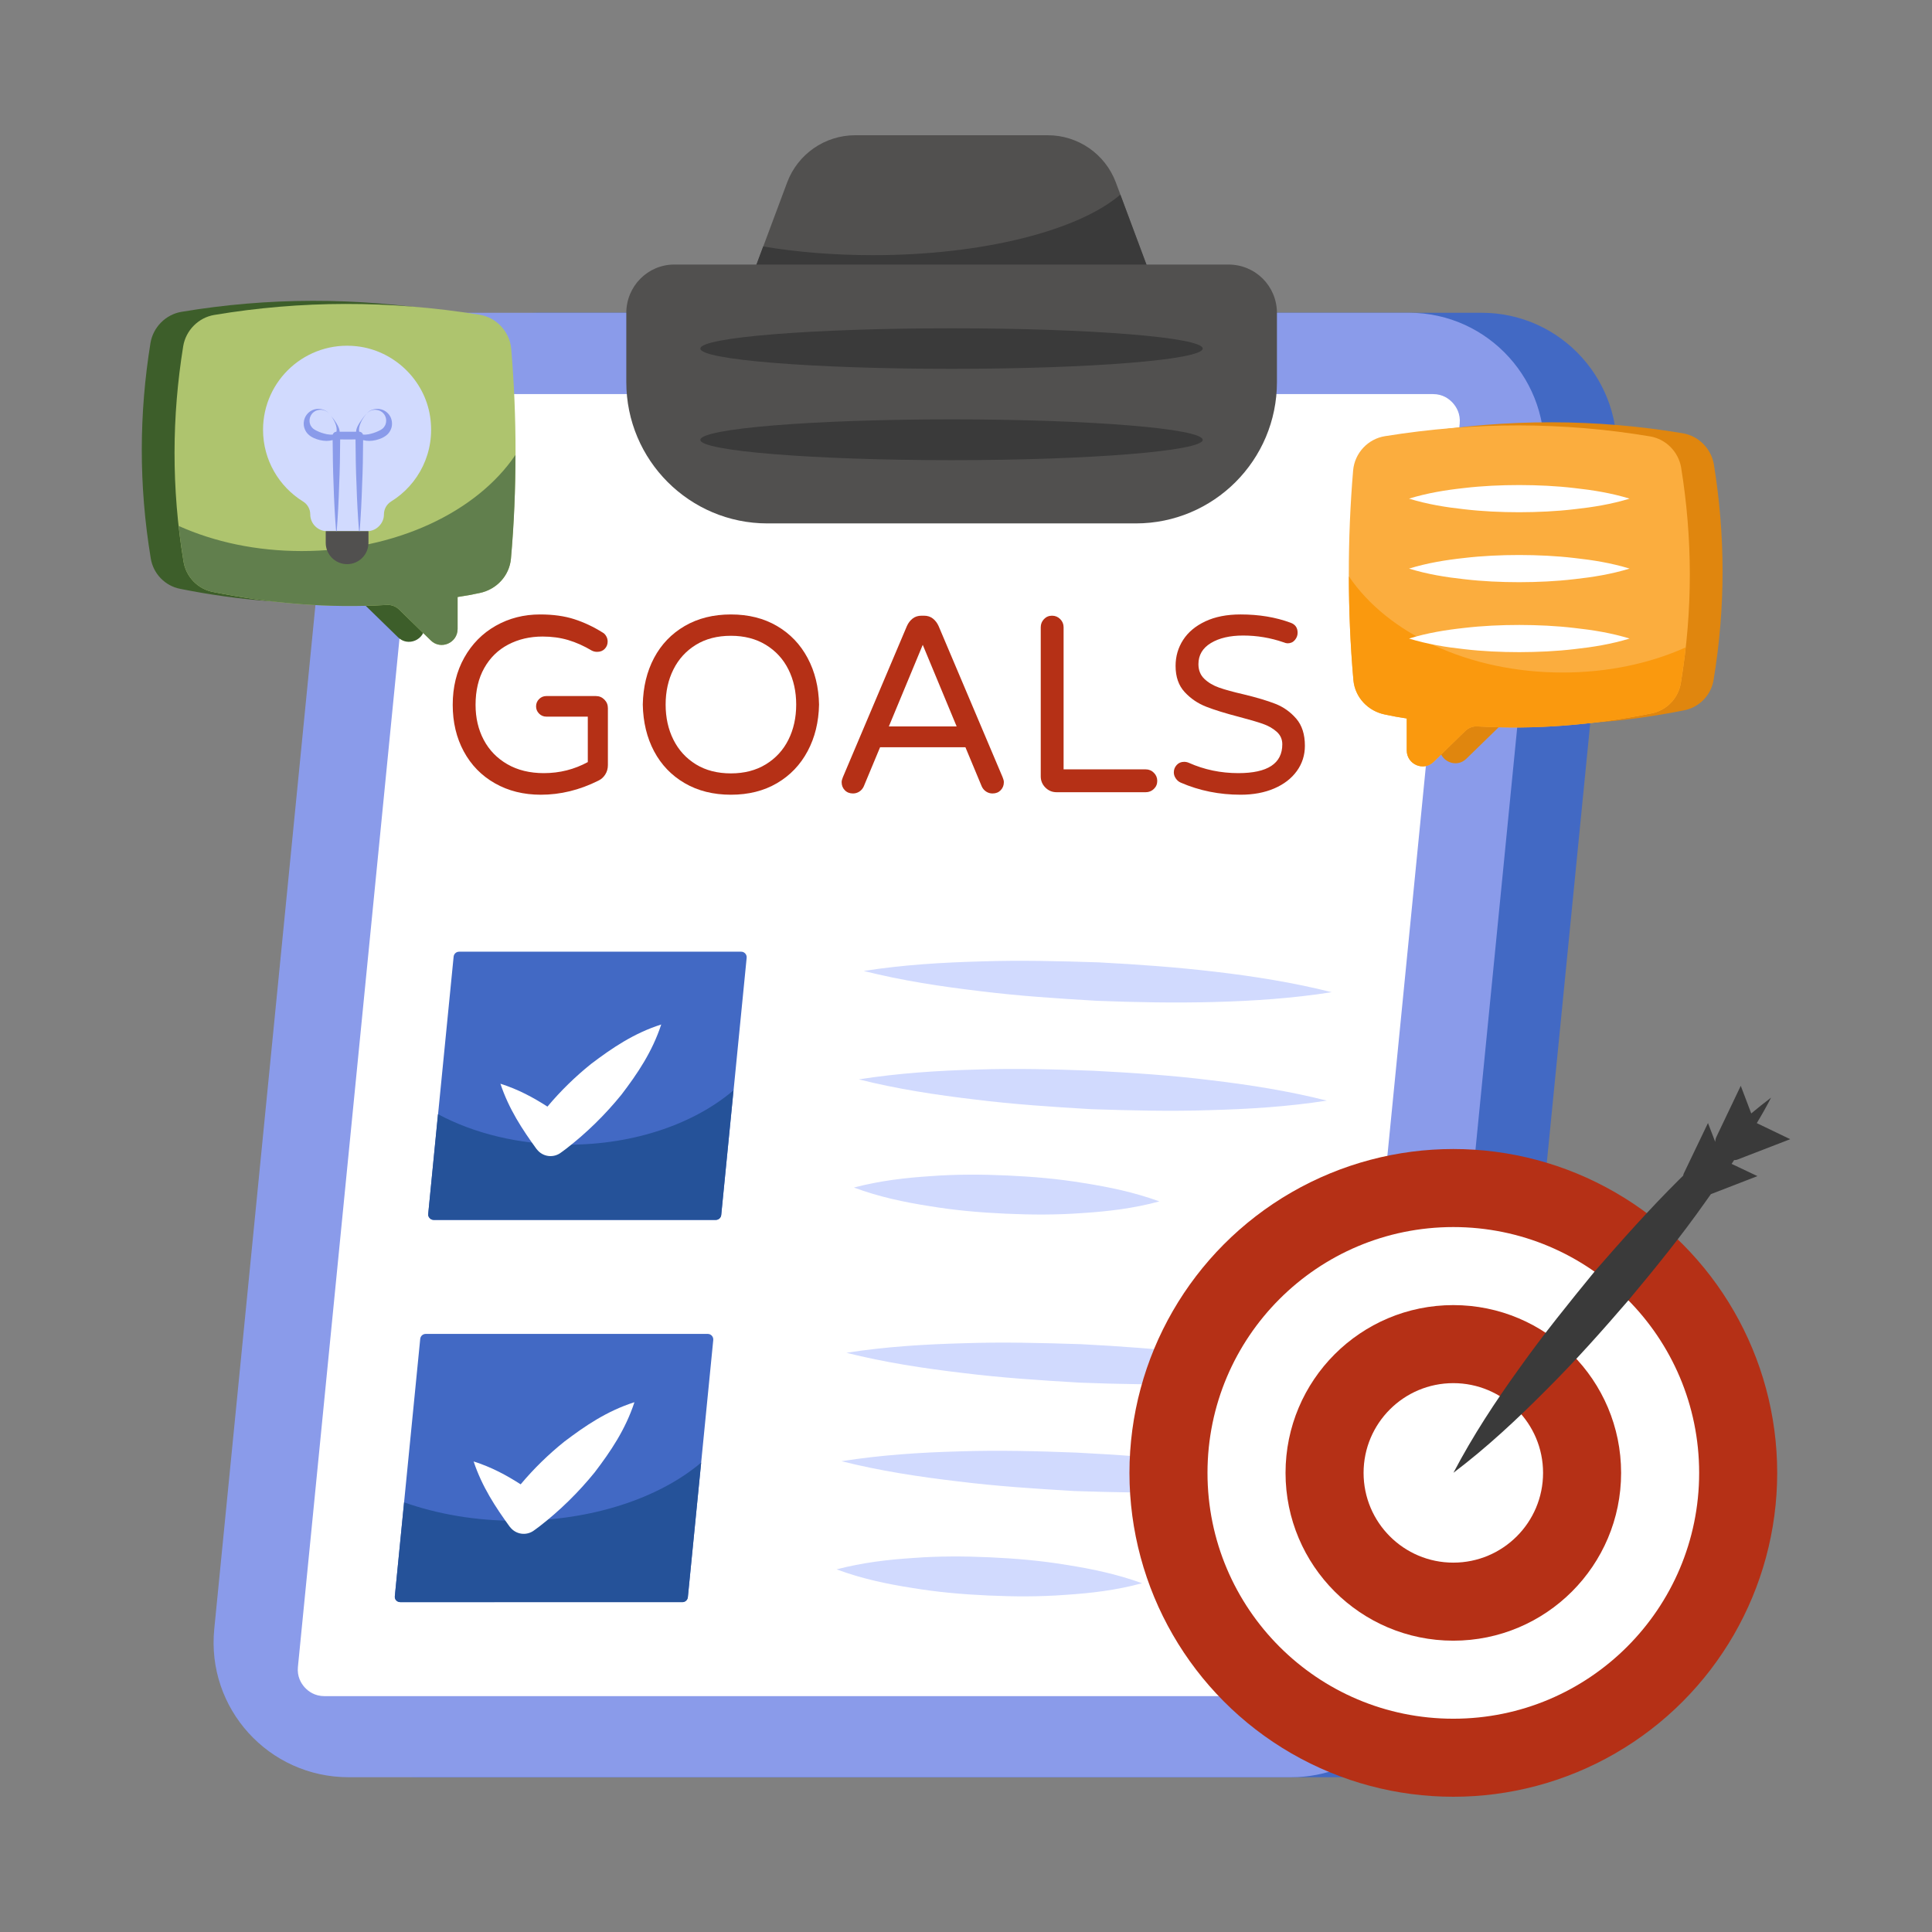 <?xml version="1.0" encoding="utf-8"?>
<!-- Generator: Adobe Illustrator 27.5.0, SVG Export Plug-In . SVG Version: 6.00 Build 0)  -->
<svg version="1.1" id="Layer_1" xmlns="http://www.w3.org/2000/svg" xmlns:xlink="http://www.w3.org/1999/xlink" x="0px" y="0px"
	 viewBox="0 0 5000 5000" style="enable-background:new 0 0 5000 5000;" xml:space="preserve">
<rect x="0" y="0" width="5000" height="5000" fill="#808080" stroke="none"/>
<g>
	<path style="fill:#4269C4;" d="M4182.494,1193.91l-305.421,3090.842c-17.264,178.574-168.653,314.709-347.924,314.709H1090.355
		c-206.505,0-368.512-177.958-347.941-383.766l305.437-3090.842c17.929-178.606,167.989-315.39,347.924-315.39H3834.57
		C4041.074,809.463,4202.417,988.07,4182.494,1193.91z"/>
	<path style="fill:#8A9BEA;" d="M3994.583,1193.91l-305.421,3090.842c-17.929,178.574-168.653,314.709-347.925,314.709H902.444
		c-207.169,0-368.512-177.958-347.924-383.766L859.94,1124.853c17.28-178.606,167.324-315.39,347.26-315.39h2439.475
		C3852.499,809.463,4014.522,988.07,3994.583,1193.91z"/>
	<path style="fill:#FFFFFF;" d="M839.896,4389.619c-25.458,0-42.02-12.385-51.422-22.782c-9.33-10.324-19.961-27.899-17.466-52.887
		l319.199-3231.556c3.544-35.565,33.124-62.469,68.852-62.469h2549.871c24.916,0,41.333,12.349,50.735,22.691
		c9.583,10.541,20.467,28.459,18.008,53.971L3458.583,4327.15c-3.472,34.986-33.739,62.469-68.852,62.469H839.896z"/>
	<g>
		<path style="fill:#51504F;" d="M3002.581,779.667H1922.362l114.737-307.383C2064.547,398.751,2134.78,350,2213.27,350h498.405
			c78.489,0,148.722,48.751,176.17,122.284L3002.581,779.667z"/>
	</g>
	<g>
		<path style="fill:#3A3A3A;" d="M3002.358,779.881H1922.063l53.122-142.068c86.304,14.589,182.594,22.565,284.185,22.565
			c286.163,0,532.496-64.388,640.069-156.69L3002.358,779.881z"/>
	</g>
	<path style="fill:#51504F;" d="M3304.716,810.144V988.75c0,202.501-164.001,365.837-365.188,365.837h-953.481
		c-201.171,0-365.188-163.336-365.188-365.837V810.144c0-69.737,55.78-125.501,124.172-125.501h1434.201
		C3248.936,684.643,3304.716,740.407,3304.716,810.144z"/>
	<g>
		<path style="fill:#3A3A3A;" d="M3112.573,1138.456c0,28.53-290.815,52.457-650.038,52.457
			c-359.207,0-650.038-23.927-650.038-52.457c0-29.244,290.831-53.138,650.038-53.138
			C2821.758,1085.318,3112.573,1109.212,3112.573,1138.456z"/>
		<ellipse style="fill:#3A3A3A;" cx="2462.535" cy="902.076" rx="650.038" ry="52.457"/>
	</g>
	<path style="fill:#4269C4;" d="M1122.42,3157.162c-5.244,0-8.656-2.552-10.593-4.693c-1.922-2.127-4.112-5.747-3.598-10.895
		l65.756-665.712c0.73-7.326,6.824-12.869,14.184-12.869h730.013c5.133,0,8.515,2.544,10.452,4.675
		c1.974,2.172,4.216,5.863,3.71,11.118l-65.734,665.507c-0.715,7.207-6.95,12.869-14.184,12.869H1122.42z"/>
	<path style="fill:#255299;" d="M1898.315,2821.684l-31.87,322.717c-0.681,7.295-6.646,12.612-13.957,12.612h-730.377
		c-4.652,0-8.624-2.659-9.953-4.636c-1.994-2.01-4.652-5.317-3.988-10.634l25.24-258.297c92.951,49.799,209.812,79.01,336.626,79.01
		C1643.342,2962.456,1798.038,2907.34,1898.315,2821.684z"/>
	<path style="fill:#4269C4;" d="M1035.978,4146.335c-5.244,0-8.656-2.551-10.593-4.693c-1.922-2.126-4.112-5.747-3.598-10.895
		l65.756-665.712c0.73-7.327,6.824-12.869,14.184-12.869h730.013c5.133,0,8.515,2.544,10.451,4.675
		c1.974,2.171,4.216,5.863,3.71,11.118l-65.734,665.507c-0.715,7.208-6.95,12.869-14.184,12.869H1035.978z"/>
	<path style="fill:#255299;" d="M1814.637,3785.135l-34.528,348.589c-0.648,6.646-6.63,12.612-13.941,12.612h-730.377
		c-5.301,0-8.624-2.659-10.618-4.636c-1.994-2.01-3.988-5.998-3.323-10.634l23.91-243.027
		c86.321,30.54,185.253,47.821,290.815,47.821C1532.446,3935.859,1706.416,3876.756,1814.637,3785.135z"/>
	<g>
		<path style="fill:#D1DAFE;" d="M3132.944,2795.511c100.547,11.864,200.913,27.712,300.838,52.855
			c-101.792,15.99-203.151,22.036-304.359,24.746c-101.22,3.391-202.93,0.756-303.849-2.492
			c-100.817-5.905-201.604-12.458-302.102-25.001c-100.528-11.864-200.924-27.064-300.868-52.207
			c101.81-15.989,203.199-22.683,304.389-25.394c101.221-3.391,202.188-0.79,303.096,3.107
			C2930.917,2776.381,3032.447,2782.968,3132.944,2795.511z"/>
		<path style="fill:#D1DAFE;" d="M2536.202,2565.045c-100.527-11.896-200.924-27.064-300.868-52.207
			c101.81-15.989,203.168-22.003,304.359-24.746c101.22-3.391,202.188-0.79,303.125,2.459
			c100.83,5.224,202.329,12.491,302.856,24.386c100.547,11.865,200.912,27.712,300.838,52.855
			c-101.792,15.99-203.181,22.684-304.389,25.394c-101.191,2.743-202.931,0.788-303.82-3.14
			C2737.487,2584.141,2636.7,2577.588,2536.202,2565.045z"/>
		<path style="fill:#D1DAFE;" d="M2804.997,3061.782c65.689,10.283,130.467,23.867,195.554,47.428
			c-66.983,18.218-132.724,25.88-199.075,30.172c-66.364,4.972-132.486,4.634-198.506,1.638
			c-66.02-2.995-131.902-8.646-197.542-19.608c-65.689-10.283-130.467-23.867-195.525-48.076
			c66.953-17.57,132.695-25.232,199.046-29.524c66.364-4.973,132.486-4.634,198.506-1.638
			C2673.475,3045.17,2739.357,3050.82,2804.997,3061.782z"/>
	</g>
	<g>
		<path style="fill:#D1DAFE;" d="M3088.108,3783.668c100.547,11.864,200.913,27.712,300.839,52.855
			c-101.792,15.99-203.152,22.036-304.359,24.746c-101.221,3.391-202.93,0.756-303.849-2.493
			c-100.817-5.905-201.604-12.458-302.102-25.001c-100.528-11.864-200.924-27.064-300.868-52.207
			c101.81-15.989,203.199-22.683,304.389-25.394c101.221-3.391,202.188-0.79,303.096,3.107
			C2886.081,3764.538,2987.611,3771.124,3088.108,3783.668z"/>
		<path style="fill:#D1DAFE;" d="M2491.367,3553.201c-100.527-11.896-200.924-27.064-300.868-52.207
			c101.81-15.989,203.168-22.003,304.359-24.746c101.221-3.391,202.188-0.79,303.125,2.459
			c100.83,5.224,202.329,12.491,302.856,24.386c100.546,11.864,200.912,27.712,300.838,52.855
			c-101.792,15.99-203.181,22.684-304.389,25.394c-101.191,2.743-202.931,0.788-303.82-3.14
			C2692.652,3572.298,2591.864,3565.745,2491.367,3553.201z"/>
		<path style="fill:#D1DAFE;" d="M2760.162,4049.939c65.69,10.283,130.467,23.867,195.554,47.428
			c-66.983,18.218-132.724,25.88-199.075,30.172c-66.364,4.973-132.486,4.633-198.506,1.638
			c-66.02-2.996-131.902-8.646-197.542-19.608c-65.689-10.283-130.467-23.867-195.525-48.076
			c66.953-17.571,132.695-25.233,199.046-29.524c66.364-4.973,132.486-4.634,198.506-1.638S2694.521,4038.977,2760.162,4049.939z"/>
	</g>
	<path style="fill:#FFFFFF;" d="M1711.268,2651.367c-23.529,71.379-61.655,127.349-103.028,181.696
		c-42.186,51.93-90.036,98.988-143.59,140.342l-12.161,8.952c-19.469,15.369-47.87,12.161-63.279-8.12l-0.812-0.832
		c-36.502-50.306-71.379-103.028-93.284-168.743c46.226,14.616,85.164,35.729,121.685,59.219
		c34.065-40.562,71.379-77.044,112.753-110.317C1583.086,2713.001,1639.889,2674.064,1711.268,2651.367z"/>
	<path style="fill:#FFFFFF;" d="M1641.919,3628.933c-23.529,71.379-61.655,127.349-103.028,181.696
		c-42.186,51.93-90.036,98.988-143.59,140.342l-12.161,8.952c-19.469,15.369-47.87,12.16-63.279-8.12l-0.812-0.832
		c-36.501-50.306-71.379-103.028-93.284-168.743c46.226,14.617,85.164,35.729,121.685,59.219
		c34.065-40.562,71.379-77.043,112.753-110.317C1513.738,3690.568,1570.54,3651.63,1641.919,3628.933z"/>
	<g>
		<path style="fill:#B53016;" d="M1280.828,2027.174c-34.69-19.712-61.535-47.205-80.598-82.527
			c-19.063-35.306-28.595-75.476-28.595-120.541c0-45.908,9.986-86.629,29.892-122.162c19.939-35.517,47.107-63.026,81.571-82.527
			c34.431-19.485,72.655-29.227,114.672-29.227c33.783,0,63.35,4.117,88.704,12.336c25.353,8.235,49.701,19.728,73.109,34.447
			c3.469,1.735,6.484,4.766,9.078,9.094c2.626,4.328,3.923,9.094,3.923,14.298c0,7.376-2.496,13.649-7.489,18.836
			c-4.993,5.204-11.574,7.797-19.809,7.797c-4.766,0-9.337-1.07-13.649-3.242c-20.36-12.125-40.721-21.219-61.081-27.298
			c-20.36-6.063-42.471-9.094-66.268-9.094c-32.939,0-62.604,6.938-89.028,20.798c-26.423,13.86-47.107,34.107-62.053,60.757
			c-14.946,26.634-22.435,58.374-22.435,95.188c0,33.799,7.035,64.015,21.138,90.649c14.071,26.65,34.431,47.659,61.081,63.026
			c26.617,15.384,58.13,23.084,94.539,23.084c40.721,0,78.621-9.532,113.7-28.595v-117.623h-107.216
			c-7.359,0-13.649-2.594-18.836-7.797c-5.187-5.187-7.813-11.461-7.813-18.836c0-7.359,2.626-13.649,7.813-18.853
			c5.187-5.187,11.477-7.797,18.836-7.797h128.03c8.656,0,16.016,3.047,22.079,9.11c6.063,6.063,9.11,13.422,9.11,22.079v147.515
			c0,9.094-2.27,17.216-6.841,24.364c-4.539,7.149-10.504,12.466-17.864,15.919c-48.534,24.267-98.105,36.392-148.812,36.392
			C1355.104,2056.742,1315.454,2046.886,1280.828,2027.174z"/>
		<path style="fill:#B53016;" d="M1772.037,2026.85c-34.204-19.923-60.627-47.432-79.269-82.527
			c-18.61-35.079-28.368-75.378-29.244-120.865c0.875-45.486,10.634-85.769,29.244-120.865
			c18.642-35.079,45.065-62.589,79.269-82.511c34.236-19.923,74.082-29.892,119.568-29.892c45.486,0,85.234,9.969,119.244,29.892
			s60.432,47.545,79.269,82.835c18.869,35.323,28.692,75.492,29.568,120.541c-0.875,45.065-10.699,85.234-29.568,120.541
			c-18.837,35.306-45.26,62.929-79.269,82.851s-73.758,29.892-119.244,29.892C1846.118,2056.742,1806.273,2046.773,1772.037,2026.85
			z M1981.929,1978.121c25.548-15.611,45.065-36.83,58.487-63.691c13.422-26.844,20.133-57.174,20.133-90.973
			c0-33.782-6.711-64.096-20.133-90.973c-13.422-26.844-32.94-48.08-58.487-63.675c-25.548-15.594-55.667-23.392-90.324-23.392
			c-35.079,0-65.296,7.797-90.649,23.392c-25.321,15.594-44.708,36.83-58.131,63.675c-13.455,26.877-20.166,57.19-20.166,90.973
			c0,33.799,6.711,64.128,20.166,90.973c13.422,26.861,32.81,48.08,58.131,63.691c25.353,15.594,55.569,23.392,90.649,23.392
			C1926.263,2001.513,1956.381,1993.716,1981.929,1978.121z"/>
		<path style="fill:#B53016;" d="M2186.31,2045.038c-5.447-5.625-8.138-12.547-8.138-20.782c0-3.469,1.07-7.797,3.242-13.001
			l165.703-391.174c3.469-7.797,8.332-14.184,14.622-19.177c6.29-4.977,13.973-7.473,23.083-7.473h6.484
			c9.11,0,16.794,2.496,23.083,7.473c6.257,4.993,11.12,11.38,14.622,19.177l165.671,391.174c2.172,5.203,3.274,9.532,3.274,13.001
			c0,8.235-2.723,15.157-8.137,20.782s-12.45,8.446-21.106,8.446c-6.095,0-11.607-1.621-16.567-4.863
			c-4.993-3.258-8.786-7.684-11.38-13.325l-42.244-101.364h-220.916l-42.244,101.364c-2.594,5.641-6.387,10.067-11.38,13.325
			c-4.993,3.242-10.504,4.863-16.567,4.863C2198.76,2053.484,2191.725,2050.663,2186.31,2045.038z M2300.334,1880h175.461
			l-87.731-211.189L2300.334,1880z"/>
		<path style="fill:#B53016;" d="M2705.465,2038.214c-8.008-8.008-12.028-17.637-12.028-28.903v-385.986
			c0-8.219,2.821-15.27,8.462-21.122c5.609-5.852,12.547-8.77,20.782-8.77c8.235,0,15.27,2.918,21.106,8.77
			c5.868,5.852,8.786,12.904,8.786,21.122v367.782h212.486c8.235,0,15.27,2.934,21.106,8.77c5.868,5.852,8.786,12.904,8.786,21.122
			c0,8.235-2.918,15.173-8.786,20.798c-5.836,5.641-12.871,8.446-21.106,8.446h-230.674
			C2723.102,2050.242,2713.473,2046.238,2705.465,2038.214z"/>
		<path style="fill:#B53016;" d="M3056.032,2025.553c-5.187-2.172-9.532-5.739-12.968-10.731c-3.501-4.977-5.22-10.277-5.22-15.919
			c0-7.359,2.496-13.746,7.489-19.161c4.96-5.414,11.347-8.121,19.161-8.121c4.312,0,8.429,0.875,12.352,2.594
			c39.845,17.767,82.511,26.65,127.998,26.65c75.8,0,113.732-24.915,113.732-74.73c0-13.001-4.896-23.829-14.622-32.502
			c-9.759-8.656-21.787-15.481-36.084-20.458c-14.298-4.977-34.658-10.942-61.081-17.88c-35.079-9.094-63.448-17.864-85.105-26.31
			c-21.69-8.446-40.299-21.122-55.894-38.013c-15.594-16.891-23.408-39.407-23.408-67.581c0-24.688,6.517-47.107,19.517-67.257
			c13.001-20.133,32.162-36.166,57.515-48.08c25.321-11.915,55.764-17.864,91.297-17.864c47.626,0,90.746,7.149,129.294,21.43
			c12.125,4.344,18.188,13.001,18.188,26.002c0,6.938-2.367,13.212-7.133,18.837c-4.766,5.641-11.055,8.446-18.869,8.446
			c-2.594,0-6.063-0.859-10.375-2.594c-33.782-11.688-68.667-17.54-104.622-17.54c-34.236,0-62.053,6.5-83.516,19.485
			c-21.43,13.001-32.161,31.189-32.161,54.597c0,15.594,5.09,28.255,15.27,38.013c10.18,9.742,22.954,17.329,38.354,22.743
			c15.367,5.414,36.279,11.153,62.702,17.215c34.204,8.235,61.827,16.47,82.835,24.688c21.009,8.235,39.002,21.025,53.948,38.338
			c14.946,17.329,22.403,40.721,22.403,70.175c0,24.267-6.906,46.038-20.782,65.312c-13.876,19.274-33.361,34.334-58.487,45.162
			c-25.126,10.812-54.143,16.243-87.05,16.243C3155.661,2056.742,3104.145,2046.335,3056.032,2025.553z"/>
	</g>
	<g>
		<g>
			<g>
				<g>
					<circle style="fill:#B53016;" cx="3761.189" cy="3811.824" r="838.176"/>
					<circle style="fill:#FFFFFF;" cx="3761.189" cy="3811.824" r="636.201"/>
					<ellipse style="fill:#B53016;" cx="3761.189" cy="3811.824" rx="434.221" ry="434.237"/>
					<ellipse style="fill:#FFFFFF;" cx="3761.189" cy="3811.824" rx="232.248" ry="232.265"/>
					<path style="fill:#3A3A3A;" d="M4481.269,3012.069l66.943,31.688l-120.475,46.684c-4.865,7.441-10.487,14.142-15.372,21.62
						c-61.535,87.225-128.251,169.654-196.451,251.277c-68.925,80.063-139.332,159.284-214.969,234.492
						c-74.853,75.237-153.474,148.798-239.427,213.665c50.397-96.102,108.929-184.975,171.2-271.387
						c61.506-86.479,128.224-168.944,195.706-251.343c69.67-79.997,140.098-159.255,215.697-234.464
						c3.991-3.661,7.975-8.107,11.947-11.768c0.089-2.315,0.913-3.816,1.765-6.064l62.412-130.113l18.799,48.988
						c0.176-4.592,1.147-9.938,3.618-14.405l62.44-130.86l27.116,71.477c16.609-13.908,34.003-27.786,51.329-40.881
						c-11.574,22.513-23.885,44.25-36.979,65.957l86.473,41.596l-135.232,52.25c-3.12,1.414-6.975,2.014-10.037,1.896
						C4485.328,3006.13,4483.699,3009.134,4481.269,3012.069z"/>
				</g>
			</g>
		</g>
	</g>
	<g>
		<path style="fill:#E0860E;" d="M3587.375,1752.208c4.088,44.417,37.576,79.957,81.325,88.834
			c19.122,4.105,37.576,7.542,56.714,10.278v82.694c0,36.208,43.75,55.363,69.712,29.367l82.71-80.625
			c8.193-7.542,19.122-11.613,30.735-10.946c149.002,8.877,299.355-3.404,449.709-33.505c39.645-7.509,70.396-39.612,76.553-79.256
			c31.436-189.982,30.067-375.225,0.684-556.998c-6.841-41.013-39.645-73.817-79.974-80.658
			c-224.154-37.576-453.113-38.277-686.177-0.701c-44.417,6.841-78.589,43.75-82.694,88.167
			C3571.64,1386.56,3571.64,1567.666,3587.375,1752.208z"/>
		<path style="fill:#FBAD3E;" d="M3502.622,1760.28c4.088,44.417,37.576,79.957,81.325,88.834
			c19.122,4.105,37.576,7.542,56.714,10.278v82.694c0,36.208,43.75,55.363,69.712,29.367l82.71-80.625
			c8.192-7.542,19.122-11.613,30.735-10.946c149.002,8.877,299.356-3.404,449.709-33.505c39.645-7.508,70.396-39.612,76.553-79.256
			c31.436-189.982,30.067-375.225,0.684-556.998c-6.841-41.013-39.645-73.817-79.974-80.658
			c-224.154-37.576-453.113-38.277-686.177-0.701c-44.417,6.841-78.589,43.75-82.694,88.167
			C3486.888,1394.632,3486.888,1575.737,3502.622,1760.28z"/>
		<path style="fill:#FA990E;" d="M3490.992,1491.709c0,88.834,3.421,177.668,11.63,268.571
			c4.088,44.417,37.576,79.957,81.325,88.834c19.122,4.105,37.576,7.542,56.714,10.278v82.694c0,36.208,43.75,55.363,69.712,29.367
			l82.71-80.625c8.192-7.542,19.122-11.613,30.735-10.946c149.002,8.877,299.356-3.404,449.709-33.505
			c39.645-7.508,70.396-39.612,76.553-79.256c4.772-30.768,9.561-61.503,12.297-91.604c-92.955,41.714-201.612,64.94-318.477,64.94
			C3801.277,1740.457,3590.772,1639.309,3490.992,1491.709z"/>
		<g>
			<path style="fill:#FFFFFF;" d="M4217.358,1290.473c-47.567-14.571-95.134-22.189-142.701-27.356
				c-47.567-5.602-95.134-7.687-142.701-7.824c-47.567,0.034-95.134,2.142-142.701,7.71c-47.567,5.155-95.134,12.819-142.701,27.47
				c47.567,14.64,95.134,22.304,142.701,27.459c47.567,5.579,95.134,7.675,142.701,7.721c47.567-0.137,95.134-2.222,142.701-7.824
				C4122.225,1312.651,4169.792,1305.033,4217.358,1290.473z"/>
			<path style="fill:#FFFFFF;" d="M4217.358,1471.512c-47.567-14.571-95.134-22.189-142.701-27.356
				c-47.567-5.602-95.134-7.687-142.701-7.824c-47.567,0.034-95.134,2.142-142.701,7.71c-47.567,5.155-95.134,12.819-142.701,27.47
				c47.567,14.64,95.134,22.304,142.701,27.459c47.567,5.579,95.134,7.675,142.701,7.721c47.567-0.137,95.134-2.222,142.701-7.824
				C4122.225,1493.691,4169.792,1486.073,4217.358,1471.512z"/>
			<path style="fill:#FFFFFF;" d="M4217.358,1652.552c-47.567-14.571-95.134-22.189-142.701-27.356
				c-47.567-5.602-95.134-7.687-142.701-7.824c-47.567,0.034-95.134,2.142-142.701,7.709c-47.567,5.155-95.134,12.819-142.701,27.47
				c47.567,14.64,95.134,22.304,142.701,27.459c47.567,5.579,95.134,7.675,142.701,7.721c47.567-0.137,95.134-2.222,142.701-7.824
				C4122.225,1674.73,4169.792,1667.112,4217.358,1652.552z"/>
		</g>
	</g>
	<g>
		<path style="fill:#3D5E2A;" d="M1237.57,1437.876c-4.088,44.417-37.576,79.957-81.325,88.834
			c-19.122,4.105-37.576,7.542-56.714,10.278v82.694c0,36.208-43.75,55.363-69.712,29.367l-82.71-80.625
			c-8.193-7.542-19.122-11.613-30.735-10.946c-149.002,8.877-299.356-3.404-449.709-33.505
			c-39.645-7.508-70.396-39.612-76.553-79.256c-31.436-189.982-30.067-375.225-0.684-556.998
			c6.841-41.013,39.645-73.817,79.974-80.658c224.154-37.576,453.113-38.277,686.177-0.701c44.417,6.841,78.589,43.75,82.694,88.167
			C1253.304,1072.229,1253.304,1253.334,1237.57,1437.876z"/>
		<path style="fill:#AEC46E;" d="M1322.322,1445.948c-4.088,44.417-37.576,79.957-81.325,88.834
			c-19.122,4.105-37.576,7.542-56.714,10.278v82.694c0,36.208-43.75,55.363-69.712,29.367l-82.71-80.625
			c-8.193-7.542-19.122-11.613-30.735-10.946c-149.002,8.877-299.356-3.404-449.709-33.505
			c-39.645-7.509-70.396-39.612-76.553-79.256c-31.436-189.982-30.067-375.225-0.684-556.998
			c6.841-41.013,39.645-73.817,79.974-80.658c224.154-37.576,453.113-38.277,686.177-0.701c44.417,6.841,78.589,43.75,82.694,88.167
			C1338.057,1080.301,1338.057,1261.406,1322.322,1445.948z"/>
		<path style="fill:#617F4D;" d="M1333.952,1177.377c0,88.834-3.421,177.668-11.63,268.571
			c-4.088,44.417-37.576,79.957-81.325,88.834c-19.122,4.105-37.576,7.542-56.714,10.278v82.694
			c0,36.208-43.75,55.363-69.712,29.367l-82.71-80.625c-8.193-7.542-19.122-11.613-30.735-10.946
			c-149.002,8.877-299.356-3.404-449.709-33.505c-39.645-7.509-70.396-39.612-76.553-79.256
			c-4.772-30.768-9.561-61.503-12.297-91.604c92.955,41.714,201.612,64.94,318.477,64.94
			C1023.667,1426.125,1234.172,1324.978,1333.952,1177.377z"/>
	</g>
	<g>
		<path style="fill:#D1DAFE;" d="M1012.062,1297.887c-11.551,7.292-18.437,19.857-18.437,33.431c0,12.16-5.066,22.696-12.971,30.602
			c-7.697,7.905-18.64,12.763-30.596,12.763H846.316c-23.71,0-43.365-19.451-43.365-43.365c0-13.772-7.089-26.337-18.64-33.431
			c-62.207-38.497-103.543-107.387-103.543-185.608c0-128.253,111.038-230.585,242.141-216.199
			c96.247,10.537,175.877,86.521,190.263,182.165C1127.151,1170.436,1082.98,1254.325,1012.062,1297.887z"/>
		<path style="fill:#51504F;" d="M953.597,1374.721v29.988c0,30.592-24.72,55.316-55.316,55.316
			c-30.597,0-55.316-24.724-55.316-55.316v-29.988H953.597z"/>
		<path style="fill:#8A9BEA;" d="M1013.278,1106.413c-1.825,6.075-4.863,11.952-9.523,16.81
			c-5.066,4.868-10.131,7.905-15.197,10.339c-10.537,4.66-21.277,7.292-32.625,7.5c-5.268,0-10.74-0.613-16.211-2.028
			c-0.203,38.902-0.806,77.805-2.632,116.915c-1.217,39.506-3.24,79.022-6.283,118.735h-1.618
			c-3.245-39.714-5.273-79.229-6.485-118.735c-1.825-39.516-2.434-79.229-2.637-118.745c-13.169,0.208-26.337,0.208-39.714,0
			c-0.203,39.516-0.811,79.229-2.632,118.745c-1.217,39.506-3.245,79.022-6.283,118.735h-1.623
			c-3.24-39.714-5.268-79.229-6.48-118.735c-1.623-39.11-2.231-78.013-2.434-116.915c-5.471,1.415-10.943,2.028-16.211,2.028
			c-11.348-0.208-22.286-2.839-32.625-7.5c-5.264-2.434-10.329-5.471-15.197-10.339c-4.858-4.858-7.697-10.735-9.518-16.81
			c-3.448-12.565,0-25.942,7.697-34.856c15.603-18.64,43.562-16.612,56.736-1.217c-6.891-7.5-17.428-11.348-27.154-9.32
			c-9.726,1.415-17.631,8.103-21.074,16.206c-3.646,7.905-3.037,16.82,0.203,23.508c3.646,7.094,8.514,10.745,16.819,14.583
			c7.9,3.859,16.815,6.688,25.734,8.519c5.066,0.811,10.334,1.415,14.791,0.811c1.212-4.057,4.863-7.094,9.32-7.302h0.203
			c1.623-5.867,0-14.583-2.839-21.479c-2.835-6.886-6.683-13.574-11.14-19.649c5.066,5.669,9.523,11.952,13.574,18.442
			c2.632,4.254,5.268,8.914,7.094,14.178c0.811,2.434,1.618,5.471,1.821,8.509h42.35c0.203-3.037,0.811-6.075,1.618-8.509
			c1.825-5.264,4.462-9.923,7.094-14.178c5.674-8.716,11.551-17.027,18.442-24.319c-6.485,7.697-12.159,16.206-15.805,25.526
			c-3.042,6.896-4.665,15.613-3.042,21.479c0,0,0,0,0.203,0c4.66,0,8.108,3.245,9.325,7.302c4.452,0.604,9.923,0,14.989-0.811
			c8.716-1.83,17.631-4.66,25.536-8.519c8.509-3.839,13.372-7.49,16.815-14.583c3.24-6.688,3.849-15.602,0.406-23.508
			c-3.443-8.103-11.551-14.791-21.277-16.206c-9.523-2.028-20.06,1.82-27.148,9.32c13.169-15.395,41.129-17.423,56.934,1.217
			C1013.278,1080.471,1016.519,1093.848,1013.278,1106.413z"/>
	</g>
</g>
</svg>
